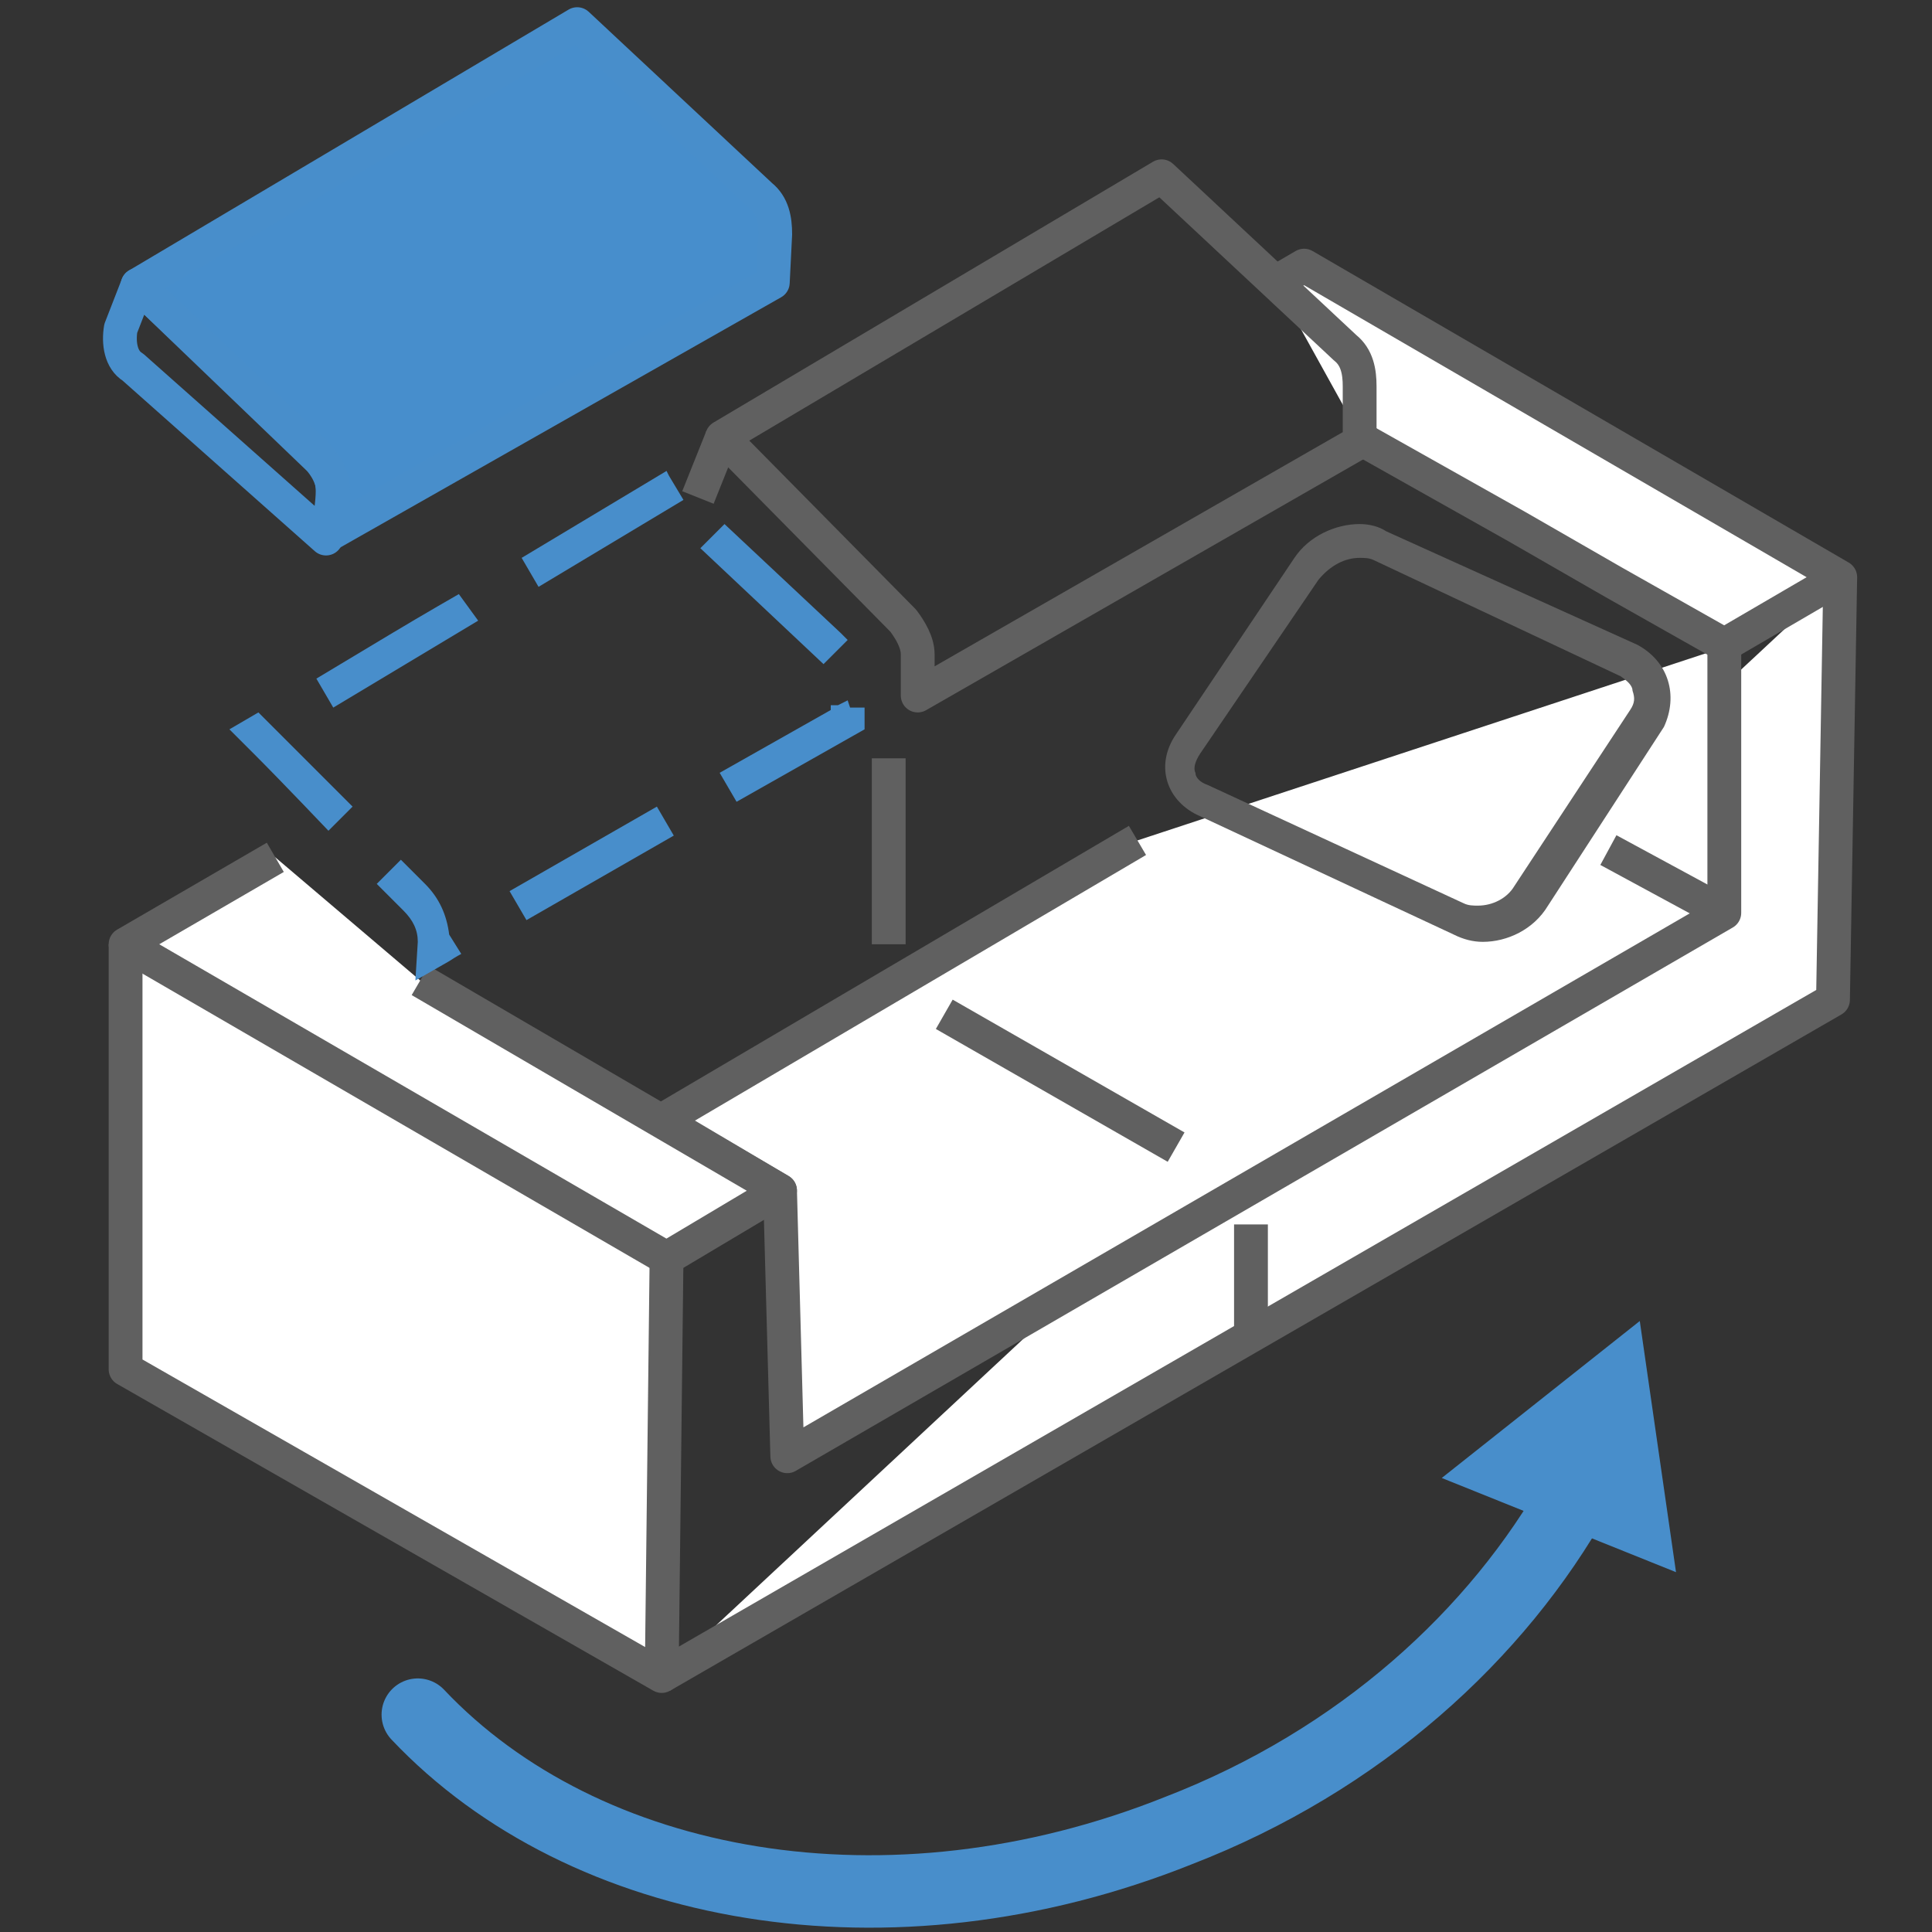 <?xml version="1.0" encoding="utf-8"?>
<!-- Generator: Adobe Illustrator 24.2.1, SVG Export Plug-In . SVG Version: 6.00 Build 0)  -->
<svg version="1.1" id="Layer_1" xmlns="http://www.w3.org/2000/svg" xmlns:xlink="http://www.w3.org/1999/xlink" x="0px" y="0px"
	 viewBox="0 0 80 80" style="enable-background:new 0 0 80 80;" xml:space="preserve">
<rect x="0" y="0" width="80" height="80" fill="#333333" stroke="none"/>
<style type="text/css">
	.st0{fill:none;stroke:#488ECB;stroke-width:3;stroke-linecap:round;stroke-miterlimit:10;}
	.st1{fill:#488ECB;}
	.st2{fill:none;}
	.st3{fill:#FFFFFF;stroke:#606060;stroke-width:1.4;stroke-linejoin:round;stroke-miterlimit:10;}
	.st4{fill:#478ECC;stroke:#488ECB;stroke-width:1.4;stroke-linejoin:round;stroke-miterlimit:10;}
	.st5{fill:none;stroke:#488ECB;stroke-width:1.4;stroke-linejoin:round;stroke-miterlimit:10;}
	.st6{fill:none;stroke:#606060;stroke-width:1.4;stroke-linejoin:round;stroke-miterlimit:10;}
	.st7{fill:#606060;}
</style>
<g>
	<g>
		<g>
			<path class="st0" d="M65.3,61.8c-3.3,5.9-9,11.1-16.5,14c-12,4.8-24.6,2.5-31.5-4.8"/>
			<g>
				<polygon class="st1" points="59.7,61.2 67.9,54.7 69.4,65.1 				"/>
			</g>
		</g>
	</g>
	<g>
		<g>
			<path class="st2" d="M54.1,73.7"/>
		</g>
		<polyline class="st3" points="5.2,39.1 5.2,56.7 27.4,69.4 27.6,52.1 		"/>
		<polyline class="st3" points="27.4,69.4 75.9,41.4 76.2,23.9 		"/>
		<path class="st4" d="M5.7,11.8L23.9,1l7.6,7.1c0.5,0.4,0.6,1,0.6,1.6l-0.1,2L13.5,22.2l0.2-1c0.2-1.4,0-1.7-0.7-2.5L5.7,11.8z"/>
		<path class="st5" d="M5,13.6l0.7-1.8l7.5,7.2c0,0,0.6,0.6,0.6,1.4c0,1.1-0.3,1.9-0.3,1.9l-8-7.1C5,14.9,4.9,14.2,5,13.6z"/>
		<polyline class="st3" points="47.1,34.8 27.4,46.4 32.3,49.3 32.6,60.3 71.4,37.8 71.4,26.8 		"/>
		<polyline class="st3" points="17.4,40.6 32.3,49.3 27.6,52.1 5.2,39.1 11.4,35.5 		"/>
		<polyline class="st3" points="52.8,11.7 54,11 76.2,23.9 71.4,26.7 66.8,24.1 62.8,21.8 56.4,18.2 		"/>
		<path class="st6" d="M29.9,18.1L48.1,7.3l7.6,7.1c0.5,0.4,0.6,1,0.6,1.6v2.3L38,28.8v-1.7c0-0.5-0.3-1-0.6-1.4L29.9,18.1z"/>
		<line class="st6" x1="28.9" y1="20.6" x2="29.9" y2="18.1"/>
		<g>
			<path class="st7" d="M56.3,23.1L56.3,23.1c0.2,0,0.4,0,0.6,0.1L67.1,28c0.3,0.2,0.5,0.4,0.5,0.6c0.1,0.3,0.1,0.5-0.1,0.8
				l-4.8,7.3c-0.3,0.5-0.9,0.8-1.5,0.8c-0.2,0-0.4,0-0.6-0.1L50,32.5c-0.3-0.1-0.5-0.3-0.5-0.5c-0.1-0.2,0-0.5,0.2-0.8l4.9-7.2
				C55.1,23.4,55.7,23.1,56.3,23.1 M56.3,21.7c-1,0-2.1,0.5-2.7,1.4l-4.9,7.3c-0.9,1.3-0.4,2.8,1,3.4l10.5,4.9
				c0.4,0.2,0.8,0.3,1.2,0.3c1,0,2.1-0.5,2.7-1.5l4.8-7.4c0.6-1.3,0.2-2.7-1.1-3.4L57.4,22C57.1,21.8,56.7,21.7,56.3,21.7L56.3,21.7
				z"/>
		</g>
		<line class="st6" x1="51.8" y1="50.7" x2="51.8" y2="55.4"/>
		<path class="st6" d="M49.7,48"/>
		<line class="st6" x1="39.1" y1="42" x2="48.7" y2="47.5"/>
		<path class="st6" d="M38.6,41.7"/>
		<line class="st6" x1="36.8" y1="31.4" x2="36.8" y2="39.1"/>
		<g>
			<path class="st1" d="M19,24.6c0,0-1.4,0.8-2.9,1.7l0,0l0,0l0,0l0,0l0,0l0,0l0,0l0,0l0,0l0,0l0,0l0,0l-3,1.8l0.7,1.2l6-3.6
				L19,24.6L19,24.6z M10.7,29.5l-1.2,0.7l0,0l1,1l0,0c1.2,1.2,3.1,3.2,3.1,3.2l1-1L10.7,29.5L10.7,29.5z M16.6,35.6l-1,1l1.1,1.1
				c0.4,0.4,0.6,0.8,0.6,1.3l0,0l0,0l-0.1,1.6l0,0l0,0l0,0l0,0l0,0l0,0l0,0l0,0l1.4-0.8l0,0c0.3-0.2,0.5-0.3,0.5-0.3l-0.5-0.8
				c-0.1-0.8-0.4-1.5-1-2.1L16.6,35.6L16.6,35.6z M27.2,33.4l-6.1,3.5l0.7,1.2l6.1-3.5L27.2,33.4L27.2,33.4z M35.1,29l0.1,0.2l0,0
				L35.1,29l-0.4,0.2h-0.3v0.2L29.8,32l0.7,1.2l5.3-3l0,0l0,0l0,0l0,0l0,0l0,0l0,0l0,0l0,0l0,0l0,0l0,0l0,0l0,0l0,0l0,0l0,0l0,0l0,0
				l0,0l0,0l0,0l0,0l0,0l0,0l0,0l0,0l0,0l0,0l0,0l0,0l0,0l0,0l0,0l0,0l0,0l0,0l0,0l0,0l0,0l0,0l0,0l0,0l0,0l0,0v-0.9h-0.6L35.1,29
				L35.1,29z M30,21.7l-1,1l5.1,4.8l1-1c0,0-0.1-0.1-0.2-0.2l0,0l0,0l0,0l0,0l0,0l0,0l0,0l0,0l0,0l0,0l0,0l0,0l0,0l0,0l0,0l0,0l0,0
				l0,0l0,0l0,0l0,0l0,0l0,0l0,0l0,0l0,0l0,0l0,0l0,0l0,0l0,0l0,0l0,0l0,0l0,0l0,0l-0.1-0.1l0,0L30,21.7L30,21.7z M27.6,19.5
				L27.6,19.5L27.6,19.5l-6,3.6l0.7,1.2l6-3.6l-0.6-1l0,0L27.6,19.5C27.7,19.5,27.7,19.5,27.6,19.5L27.6,19.5
				C27.7,19.5,27.7,19.5,27.6,19.5L27.6,19.5C27.7,19.5,27.7,19.5,27.6,19.5L27.6,19.5C27.7,19.5,27.7,19.5,27.6,19.5L27.6,19.5
				C27.7,19.5,27.7,19.5,27.6,19.5L27.6,19.5C27.7,19.5,27.7,19.5,27.6,19.5L27.6,19.5C27.7,19.5,27.7,19.5,27.6,19.5L27.6,19.5
				C27.7,19.5,27.7,19.5,27.6,19.5L27.6,19.5C27.7,19.5,27.7,19.5,27.6,19.5L27.6,19.5C27.7,19.5,27.7,19.5,27.6,19.5L27.6,19.5
				L27.6,19.5L27.6,19.5L27.6,19.5z"/>
		</g>
		<line class="st6" x1="66.6" y1="35.2" x2="71.4" y2="37.8"/>
	</g>
</g>
</svg>
